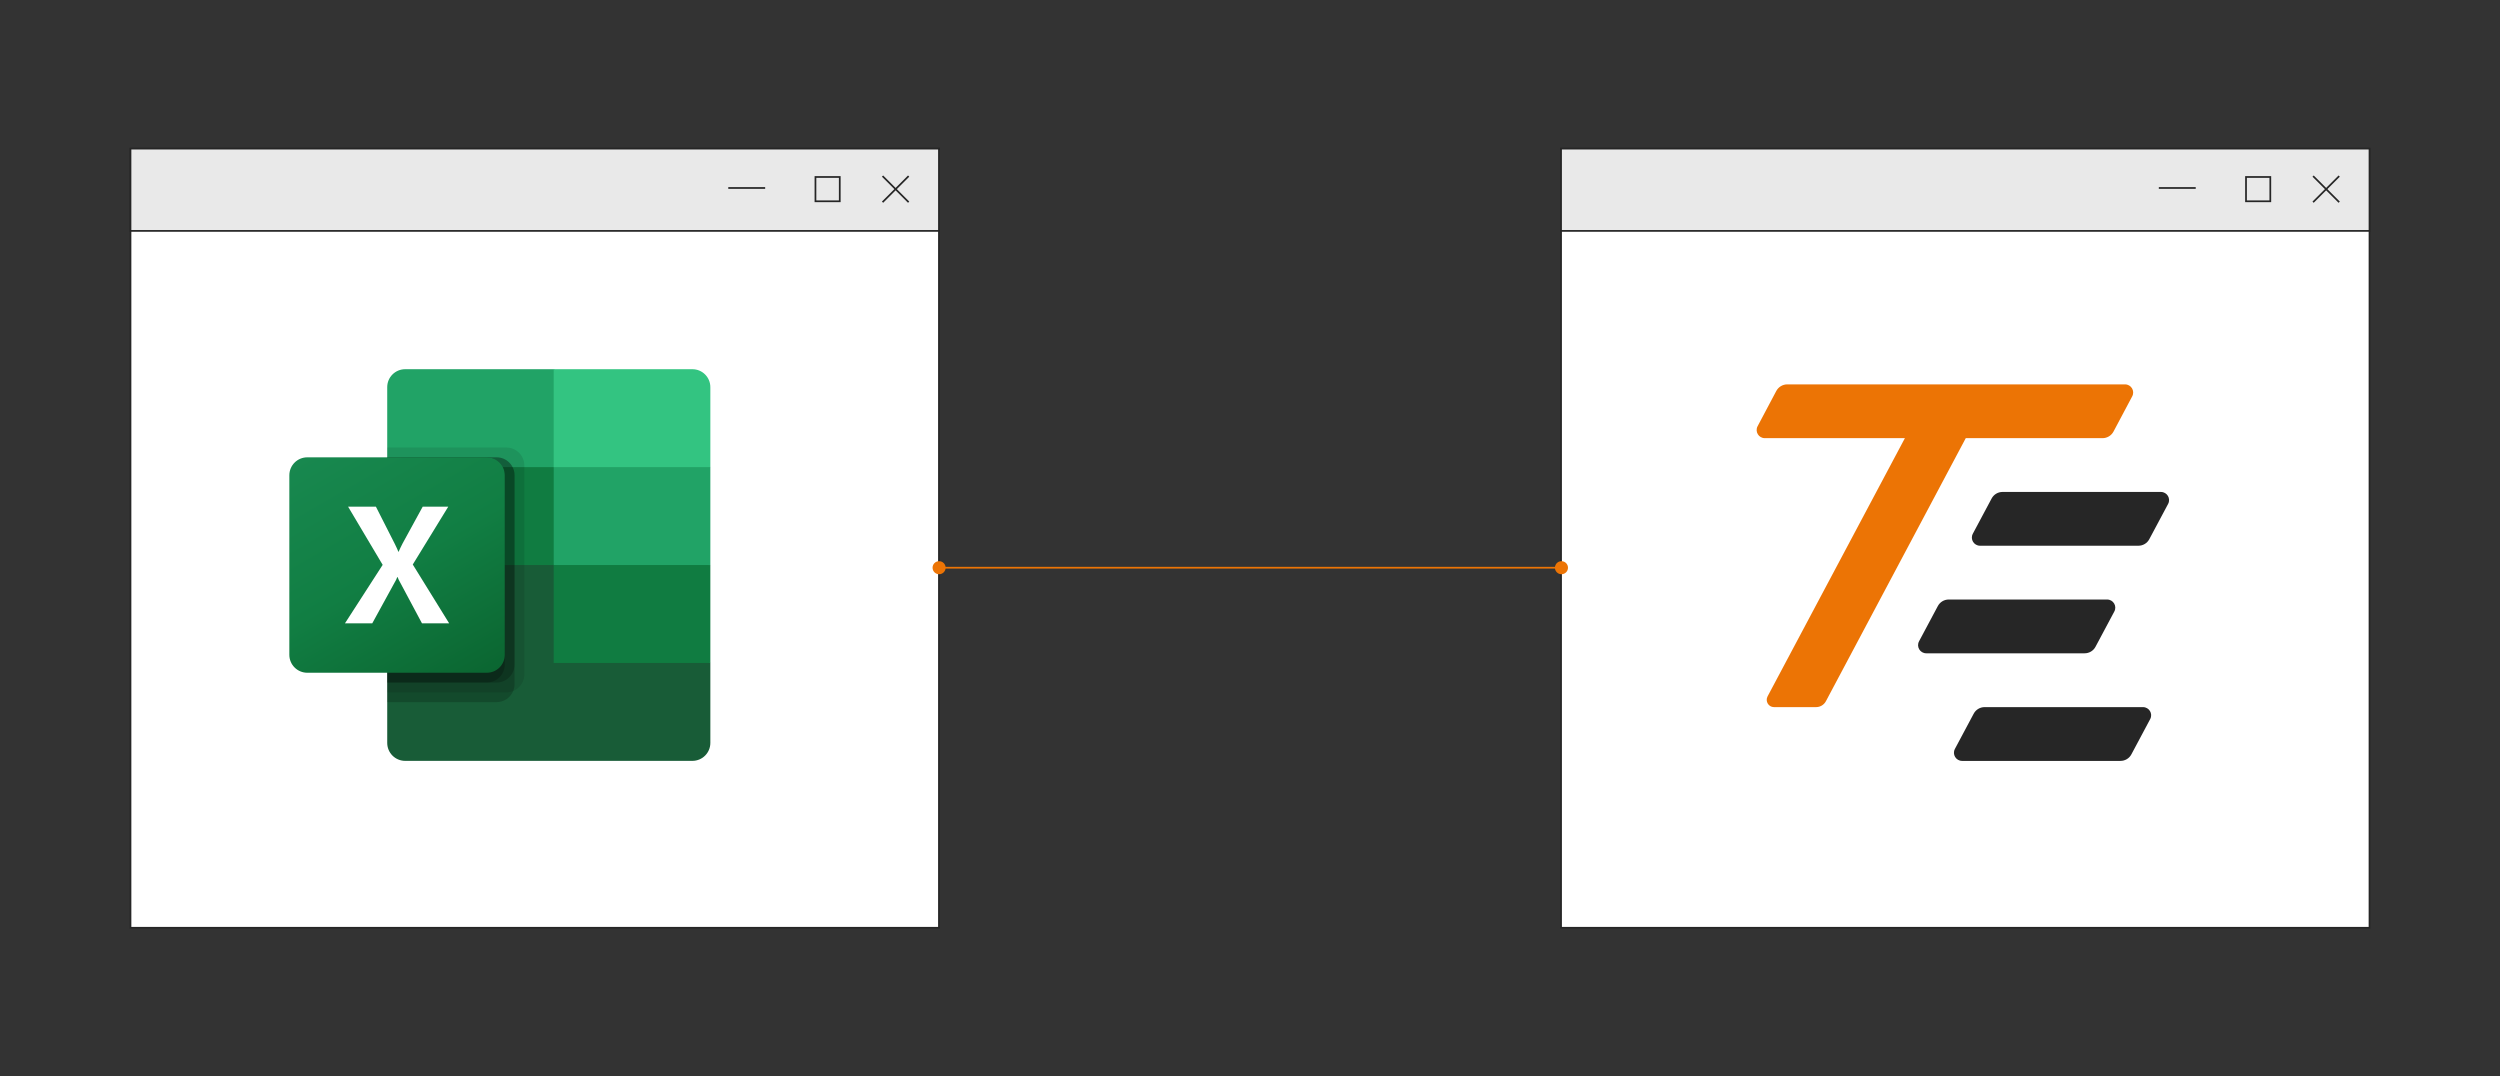 <?xml version="1.0" encoding="UTF-8"?>
<svg id="Ebene_1" data-name="Ebene 1" xmlns="http://www.w3.org/2000/svg" xmlns:xlink="http://www.w3.org/1999/xlink" viewBox="0 0 720 310">
  <rect x="0" y="0" width="720" height="310" fill="#333333" stroke="none"/>
  <defs>
    <style>
      .cls-1 {
        fill: #33c481;
      }

      .cls-2 {
        fill: #21a366;
      }

      .cls-3, .cls-4, .cls-5 {
        stroke: #262626;
      }

      .cls-3, .cls-4, .cls-5, .cls-6 {
        stroke-miterlimit: 10;
        stroke-width: .5px;
      }

      .cls-3, .cls-6 {
        fill: none;
      }

      .cls-7 {
        fill: url(#Unbenannter_Verlauf_3);
      }

      .cls-8, .cls-5 {
        fill: #fff;
      }

      .cls-9 {
        fill: #262626;
      }

      .cls-4 {
        fill: #e9e9e9;
      }

      .cls-10 {
        opacity: .2;
      }

      .cls-10, .cls-11 {
        isolation: isolate;
      }

      .cls-12 {
        fill: #ec7405;
      }

      .cls-13 {
        fill: #107c41;
      }

      .cls-6 {
        stroke: #ec7405;
      }

      .cls-11 {
        opacity: .1;
      }

      .cls-14 {
        fill: #185c37;
      }
    </style>
    <linearGradient id="Unbenannter_Verlauf_3" data-name="Unbenannter Verlauf 3" x1="94.11" y1="-924.33" x2="134.59" y2="-854.22" gradientTransform="translate(0 1052)" gradientUnits="userSpaceOnUse">
      <stop offset="0" stop-color="#18884f"/>
      <stop offset=".5" stop-color="#117e43"/>
      <stop offset="1" stop-color="#0b6631"/>
    </linearGradient>
  </defs>
  <g>
    <rect class="cls-5" x="449.58" y="42.8" width="232.84" height="224.4"/>
    <rect class="cls-4" x="449.58" y="42.8" width="232.84" height="23.7"/>
    <line class="cls-3" x1="621.74" y1="54.14" x2="632.37" y2="54.14"/>
    <line class="cls-3" x1="666.17" y1="50.71" x2="673.69" y2="58.23"/>
    <line class="cls-3" x1="673.69" y1="50.71" x2="666.17" y2="58.23"/>
    <rect class="cls-3" x="646.85" y="50.97" width="7" height="7"/>
    <g>
      <path class="cls-9" d="M552.67,184.72l5.43-10.18c.61-1.15,1.82-1.88,3.13-1.88h45.62c1.77,0,2.91,1.88,2.08,3.44l-5.43,10.18c-.61,1.15-1.82,1.87-3.13,1.87h-45.61c-1.77,0-2.91-1.88-2.08-3.44Z"/>
      <path class="cls-9" d="M563,215.71l5.43-10.18c.61-1.15,1.82-1.88,3.13-1.88h45.62c1.77,0,2.91,1.88,2.08,3.44l-5.43,10.18c-.61,1.15-1.82,1.87-3.13,1.87h-45.61c-1.77,0-2.91-1.88-2.08-3.44Z"/>
      <path class="cls-9" d="M568.16,153.74l5.43-10.18c.61-1.15,1.82-1.88,3.13-1.88h45.62c1.77,0,2.91,1.88,2.08,3.44l-5.43,10.18c-.61,1.15-1.82,1.87-3.13,1.87h-45.61c-1.77,0-2.91-1.88-2.08-3.44Z"/>
      <path class="cls-12" d="M612.02,110.7h-97.28c-1.33,0-2.54.73-3.17,1.9l-5.38,10.15c-.83,1.56.3,3.44,2.07,3.44h40.35l-39.55,74.37c-.74,1.4.27,3.09,1.85,3.09h12.12c1.19,0,2.27-.65,2.83-1.7l40.28-75.76h39.38c1.33,0,2.54-.73,3.17-1.9l5.39-10.15c.83-1.56-.3-3.44-2.07-3.44Z"/>
    </g>
  </g>
  <g>
    <rect class="cls-5" x="37.58" y="42.8" width="232.84" height="224.4"/>
    <rect class="cls-4" x="37.58" y="42.8" width="232.84" height="23.7"/>
    <line class="cls-3" x1="209.74" y1="54.14" x2="220.37" y2="54.14"/>
    <line class="cls-3" x1="254.17" y1="50.71" x2="261.69" y2="58.23"/>
    <line class="cls-3" x1="261.69" y1="50.71" x2="254.17" y2="58.23"/>
    <rect class="cls-3" x="234.85" y="50.97" width="7" height="7"/>
  </g>
  <g>
    <path class="cls-14" d="M159.46,159.91l-47.94-8.46v62.51c0,2.85,2.31,5.17,5.17,5.17h82.72c2.85,0,5.17-2.31,5.17-5.17h0v-23.03l-45.12-31.02Z"/>
    <path class="cls-2" d="M159.46,106.33h-42.77c-2.85,0-5.17,2.31-5.17,5.17h0v23.03l47.94,28.2,25.38,8.46,19.74-8.46v-28.2l-45.12-28.2Z"/>
    <path class="cls-13" d="M111.53,134.53h47.94v28.2h-47.94v-28.2Z"/>
    <path class="cls-11" d="M145.84,128.89h-34.31v70.5h34.31c2.85,0,5.16-2.32,5.17-5.17v-60.16c0-2.85-2.32-5.16-5.17-5.17Z"/>
    <path class="cls-10" d="M143.02,131.71h-31.49v70.5h31.49c2.85,0,5.16-2.32,5.17-5.17v-60.16c0-2.85-2.32-5.16-5.17-5.17Z"/>
    <path class="cls-10" d="M143.02,131.71h-31.49v64.86h31.49c2.85,0,5.16-2.32,5.17-5.17v-54.52c0-2.85-2.32-5.16-5.17-5.17Z"/>
    <path class="cls-10" d="M140.2,131.71h-28.67v64.86h28.67c2.85,0,5.16-2.32,5.17-5.17v-54.52c0-2.85-2.32-5.16-5.17-5.17Z"/>
    <path class="cls-7" d="M88.5,131.71h51.7c2.85,0,5.17,2.31,5.17,5.17v51.7c0,2.85-2.31,5.17-5.17,5.17h-51.7c-2.85,0-5.17-2.31-5.17-5.17v-51.7c0-2.85,2.31-5.17,5.17-5.17Z"/>
    <path class="cls-8" d="M99.34,179.53l10.87-16.85-9.96-16.76h8.01l5.44,10.72c.5,1.02.85,1.77,1.03,2.27h.07c.36-.81.73-1.6,1.13-2.37l5.81-10.62h7.36l-10.22,16.66,10.48,16.94h-7.83l-6.28-11.76c-.3-.5-.55-1.03-.75-1.57h-.09c-.18.53-.43,1.04-.73,1.52l-6.47,11.81h-7.88Z"/>
    <path class="cls-1" d="M199.41,106.33h-39.95v28.2h45.12v-23.03c0-2.85-2.31-5.17-5.17-5.17h0Z"/>
    <path class="cls-13" d="M159.46,162.73h45.12v28.2h-45.12v-28.2Z"/>
  </g>
  <g>
    <line class="cls-6" x1="270.37" y1="163.5" x2="449.8" y2="163.5"/>
    <circle class="cls-12" cx="270.46" cy="163.5" r="1.88"/>
    <circle class="cls-12" cx="449.7" cy="163.5" r="1.88"/>
  </g>
</svg>